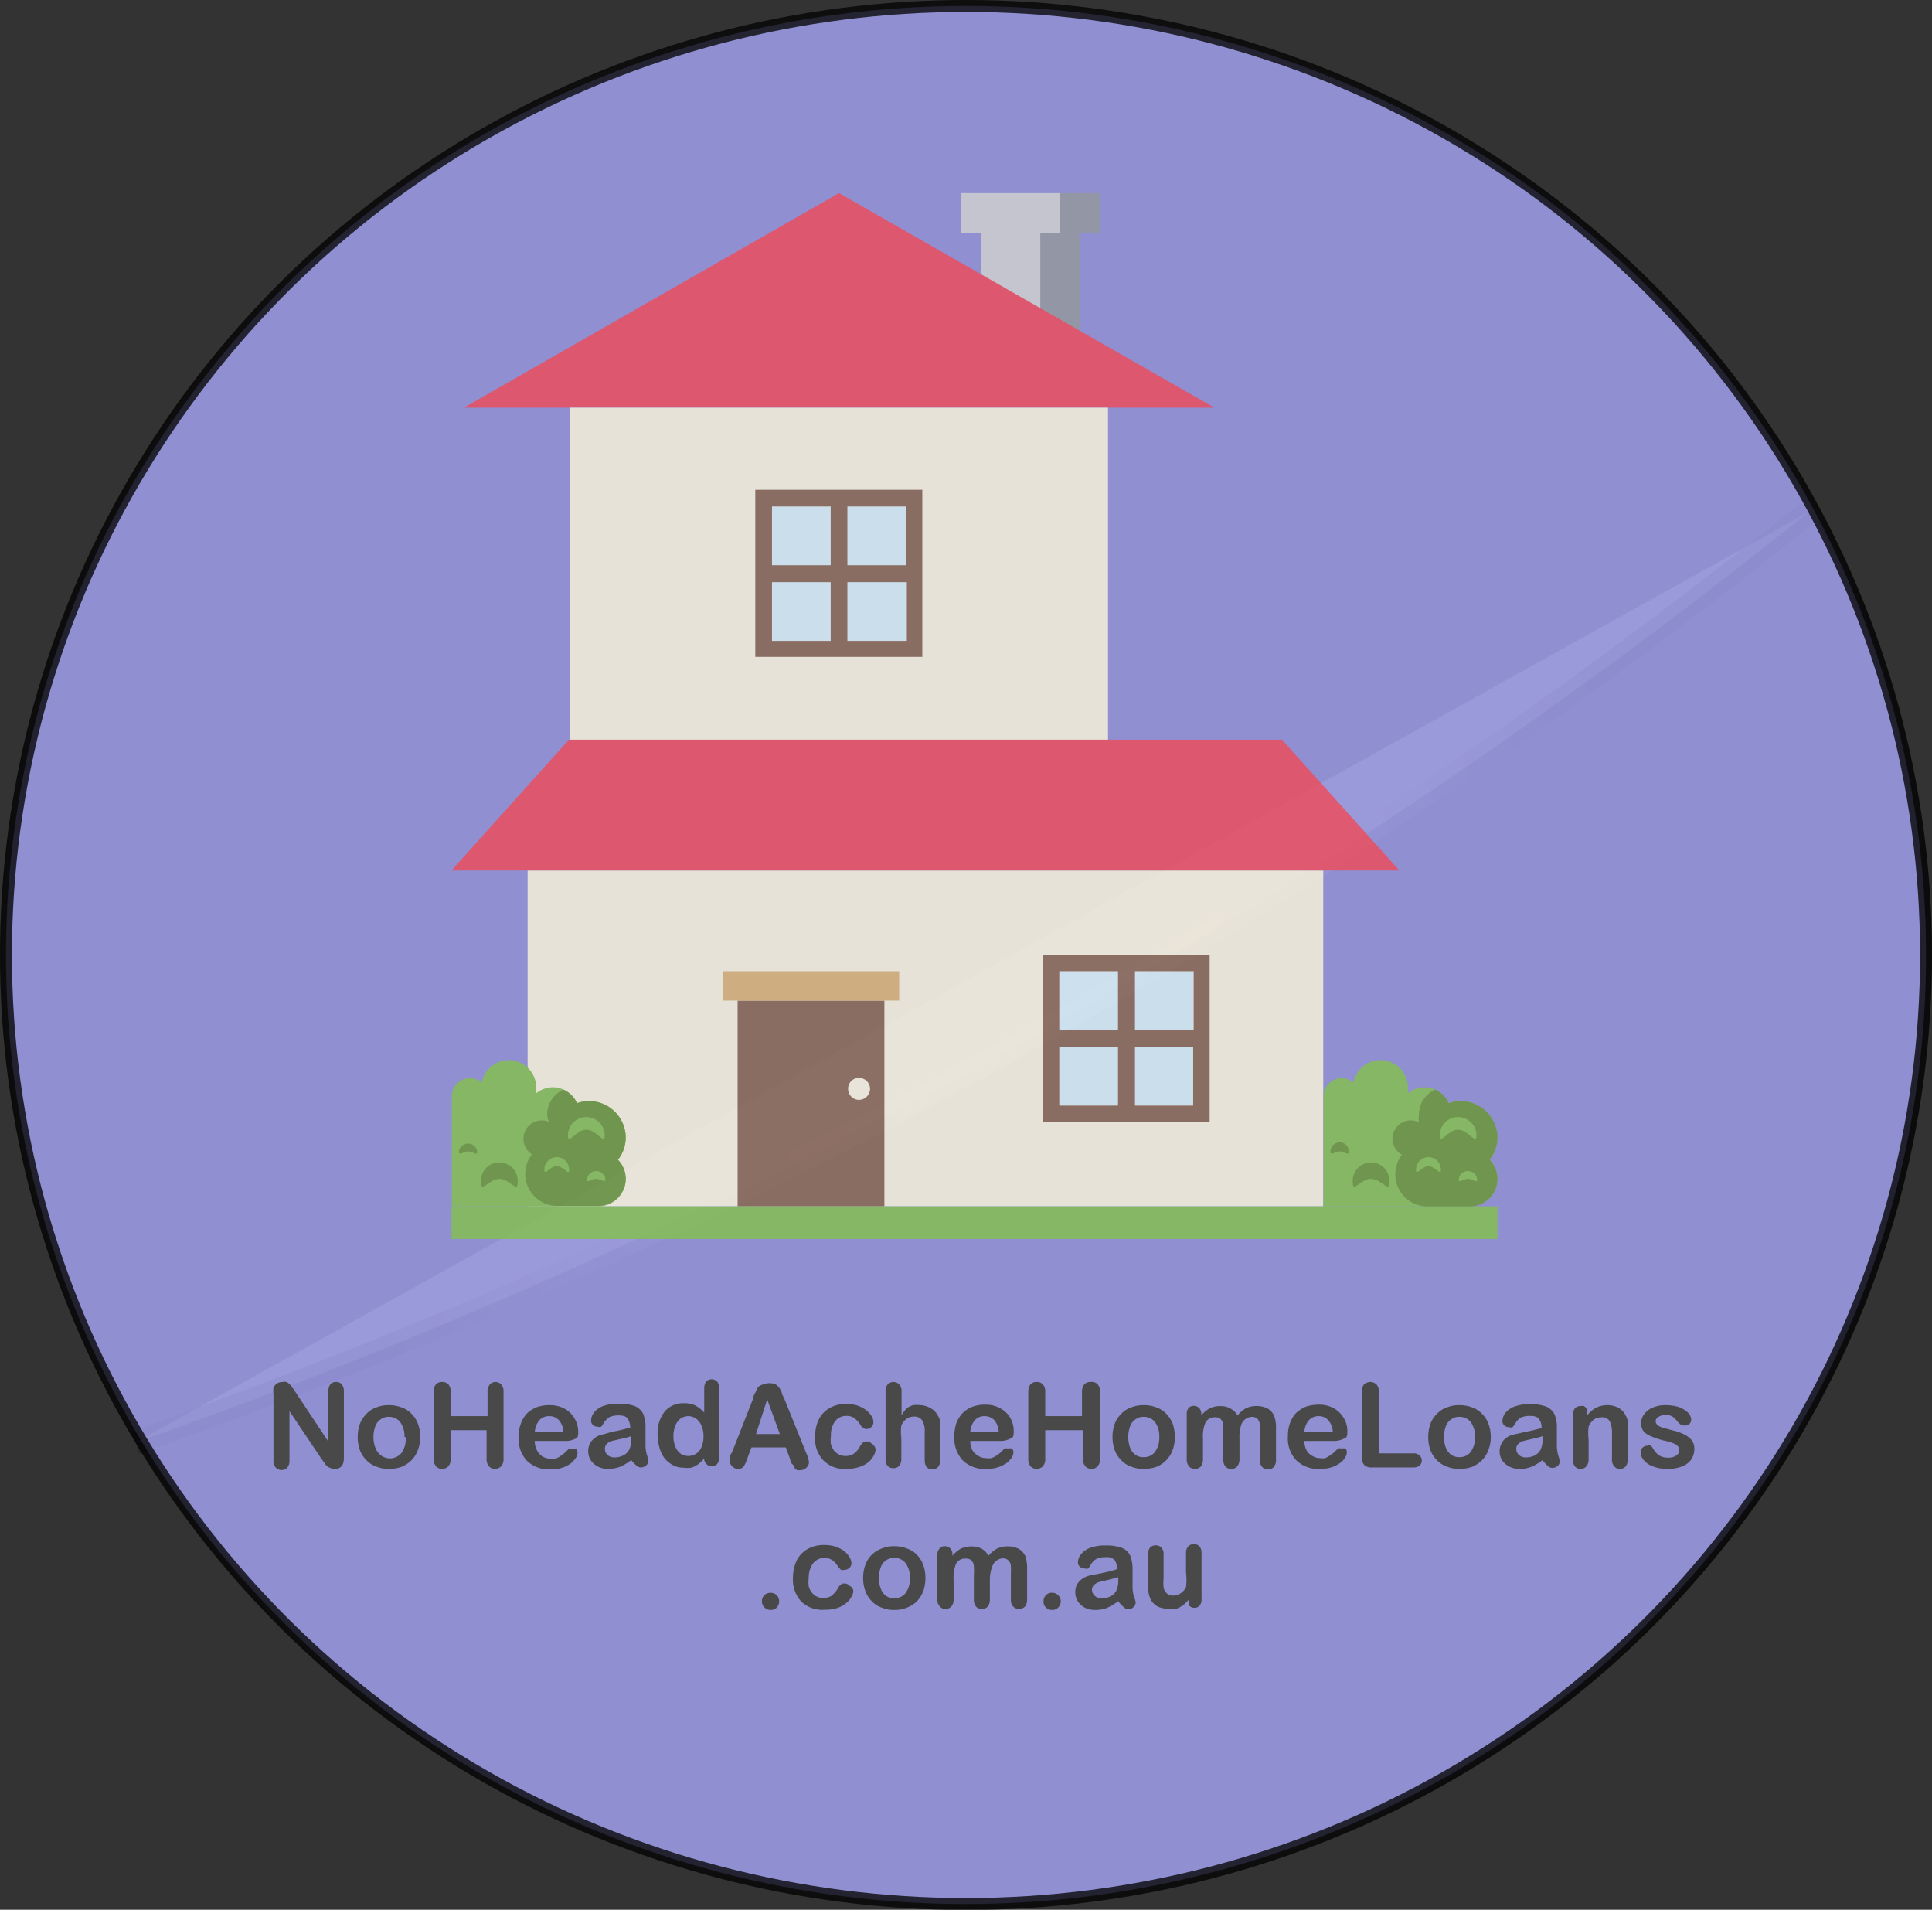 <svg xmlns="http://www.w3.org/2000/svg" xmlns:xlink="http://www.w3.org/1999/xlink" width="80.96" height="80.01" viewBox="0 0 80.96 80.01"><rect x="0" y="0" width="80.96" height="80.01" fill="#333333" stroke="none"/><defs><style>.cls-1{fill:#f5daa1;opacity:0.26;stroke:url(#radial-gradient);}.cls-1,.cls-2{stroke-miterlimit:10;}.cls-2{fill:#a9a9ff;stroke-width:0.5px;opacity:0.78;stroke:url(#radial-gradient-2);}.cls-3{opacity:0.83;}.cls-4{fill:#d0d0d0;}.cls-5{fill:#94989b;}.cls-6{fill:#ed4c5c;}.cls-7{fill:#f9f3d9;}.cls-8{fill:#d6eef0;}.cls-9{fill:#89664c;}.cls-10{fill:#dbb471;}.cls-11{fill:#83bf4f;}.cls-12{fill:#699635;}.cls-13{fill:#494949;}</style><radialGradient id="radial-gradient" cx="40.8" cy="40.99" r="28.65" gradientUnits="userSpaceOnUse"><stop offset="0" stop-color="#fff"/><stop offset="1"/></radialGradient><radialGradient id="radial-gradient-2" cx="40.98" cy="40" r="40.01" gradientTransform="translate(-0.99 -0.47) scale(1.01)" xlink:href="#radial-gradient"/></defs><title>Asset 13</title><g id="Layer_2" data-name="Layer 2"><g id="Layer_1-2" data-name="Layer 1"><path class="cls-1" d="M5.68,60.43A236.79,236.79,0,0,0,44.32,42.85,236.06,236.06,0,0,0,75.77,21.46"/><ellipse class="cls-2" cx="40.48" cy="40.01" rx="40.23" ry="39.76"/><g class="cls-3"><rect class="cls-4" x="41.11" y="9.75" width="2.49" height="4.74"/><rect class="cls-5" x="43.6" y="9.75" width="1.66" height="4.74"/><rect class="cls-4" x="40.28" y="8.09" width="4.15" height="1.66"/><rect class="cls-5" x="44.43" y="8.09" width="1.66" height="1.66"/><polygon class="cls-6" points="35.16 8.09 19.44 17.08 50.89 17.08 35.16 8.09"/><rect class="cls-7" x="23.89" y="17.08" width="22.54" height="13.91"/><rect class="cls-8" x="32.35" y="21.22" width="5.62" height="5.63"/><path class="cls-9" d="M35.51,26.85V24.39H38v2.46Zm-3.16,0V24.39h2.46v2.46Zm2.46-5.63v2.46H32.35V21.22Zm3.16,0v2.46H35.51V21.22Zm-6.32-.7v7h7v-7Z"/><rect class="cls-7" x="22.11" y="36.47" width="33.34" height="14.07"/><rect class="cls-8" x="44.39" y="40.69" width="5.62" height="5.63"/><path class="cls-9" d="M47.56,46.32V43.86H50v2.46Zm-3.17,0V43.86h2.46v2.46Zm2.46-5.63v2.46H44.39V40.69Zm3.17,0v2.46H47.56V40.69ZM43.69,40v7h7V40Z"/><rect class="cls-9" x="30.91" y="41.92" width="6.15" height="8.62"/><rect class="cls-10" x="30.3" y="40.69" width="7.38" height="1.23"/><path class="cls-7" d="M36,45.16a.46.46,0,0,1,.46.46.47.47,0,0,1-.46.46.46.46,0,0,1-.46-.46A.45.45,0,0,1,36,45.16Z"/><rect class="cls-11" x="18.92" y="50.54" width="43.83" height="1.37"/><polygon class="cls-6" points="53.72 30.99 23.84 30.99 18.92 36.47 58.64 36.47 53.72 30.99"/><path class="cls-11" d="M62.75,47.66a1.54,1.54,0,0,0-1.54-1.53,1.39,1.39,0,0,0-.5.09,1.14,1.14,0,0,0-1-.67,1.18,1.18,0,0,0-.71.25,1,1,0,0,0,0-.25,1.15,1.15,0,0,0-2.28-.2.8.8,0,0,0-.49-.18.76.76,0,0,0-.77.77v4.6h6.14a1.15,1.15,0,0,0,.83-1.95A1.5,1.5,0,0,0,62.75,47.66Z"/><path class="cls-12" d="M62.75,49.39a1.16,1.16,0,0,0-.33-.8,1.5,1.5,0,0,0,.33-.93,1.54,1.54,0,0,0-1.54-1.53,1.39,1.39,0,0,0-.5.09,1.13,1.13,0,0,0-.57-.57,1.15,1.15,0,0,0-.68,1.05,1.13,1.13,0,0,0,0,.32.81.81,0,0,0-.34-.08.77.77,0,0,0-.77.77.78.78,0,0,0,.4.67,1.37,1.37,0,0,0-.28.82,1.34,1.34,0,0,0,1.32,1.34h1.75A1.15,1.15,0,0,0,62.75,49.39Z"/><path class="cls-12" d="M58.22,49.56c0,.42-.34-.17-.77-.17s-.76.59-.76.17a.77.77,0,1,1,1.53,0Z"/><path class="cls-12" d="M56.52,48.24c0,.21-.17,0-.38,0s-.39.21-.39,0a.39.39,0,0,1,.39-.38A.38.38,0,0,1,56.52,48.24Z"/><path class="cls-11" d="M57.18,47.09c0,.21-.17-.07-.39-.07s-.38.28-.38.07a.39.39,0,1,1,.77,0Z"/><path class="cls-11" d="M60.38,49c0,.29-.23-.14-.52-.14s-.52.43-.52.14a.52.52,0,0,1,.52-.52A.52.52,0,0,1,60.38,49Z"/><path class="cls-11" d="M61.87,47.57c0,.43-.34-.24-.77-.24s-.77.67-.77.24a.77.77,0,0,1,1.54,0Z"/><path class="cls-11" d="M61.9,49.39c0,.22-.17,0-.39,0s-.38.22-.38,0a.39.39,0,0,1,.77,0Z"/><path class="cls-11" d="M58.46,46.32c0,.29-.23-.14-.52-.14s-.52.43-.52.14a.52.52,0,0,1,.52-.52A.52.52,0,0,1,58.46,46.32Z"/><path class="cls-11" d="M26.22,47.66a1.54,1.54,0,0,0-1.54-1.53,1.43,1.43,0,0,0-.5.09,1.13,1.13,0,0,0-1-.67,1.18,1.18,0,0,0-.71.25,1,1,0,0,0,0-.25,1.15,1.15,0,0,0-2.28-.2.8.8,0,0,0-.49-.18.76.76,0,0,0-.77.77v4.6h6.14a1.15,1.15,0,0,0,.83-1.95A1.5,1.5,0,0,0,26.22,47.66Z"/><path class="cls-12" d="M26.22,49.39a1.16,1.16,0,0,0-.33-.8,1.5,1.5,0,0,0,.33-.93,1.54,1.54,0,0,0-1.54-1.53,1.43,1.43,0,0,0-.5.09,1.13,1.13,0,0,0-.57-.57,1.15,1.15,0,0,0-.68,1.05A1.13,1.13,0,0,0,23,47a.77.77,0,0,0-.71,1.36,1.37,1.37,0,0,0-.28.82,1.34,1.34,0,0,0,1.32,1.34h1.75A1.15,1.15,0,0,0,26.22,49.39Z"/><path class="cls-12" d="M21.69,49.56c0,.42-.34-.17-.76-.17s-.77.59-.77.17a.77.77,0,1,1,1.53,0Z"/><path class="cls-12" d="M20,48.24c0,.21-.17,0-.38,0s-.39.21-.39,0a.39.39,0,0,1,.77,0Z"/><path class="cls-11" d="M20.65,47.09c0,.21-.17-.07-.39-.07s-.38.28-.38.07a.39.39,0,1,1,.77,0Z"/><path class="cls-11" d="M23.85,49c0,.29-.23-.14-.52-.14s-.52.43-.52.14a.52.52,0,0,1,.52-.52A.52.52,0,0,1,23.85,49Z"/><path class="cls-11" d="M25.34,47.57c0,.43-.34-.24-.77-.24s-.77.67-.77.24a.77.77,0,1,1,1.54,0Z"/><path class="cls-11" d="M25.37,49.39c0,.22-.17,0-.39,0s-.38.22-.38,0a.39.39,0,0,1,.77,0Z"/><path class="cls-11" d="M21.93,46.32c0,.29-.23-.14-.52-.14s-.52.43-.52.14a.52.52,0,0,1,.52-.52A.52.52,0,0,1,21.93,46.32Z"/></g><path class="cls-13" d="M12.38,58.32l1.38,2.08V58.3a.51.51,0,0,1,.08-.3.3.3,0,0,1,.24-.1.28.28,0,0,1,.24.1.45.45,0,0,1,.09.3v2.78c0,.31-.13.46-.38.46a.55.55,0,0,1-.32-.11.61.61,0,0,1-.12-.15l-.12-.16-1.34-2v2.06a.46.46,0,0,1-.09.31.34.34,0,0,1-.48,0,.41.41,0,0,1-.1-.31V58.41a1,1,0,0,1,0-.27.43.43,0,0,1,.15-.18.46.46,0,0,1,.23-.06.43.43,0,0,1,.17,0l.12.08a.85.85,0,0,1,.1.14A1,1,0,0,1,12.38,58.32Z"/><path class="cls-13" d="M17.61,60.21a1.4,1.4,0,0,1-.1.54,1.14,1.14,0,0,1-.26.42,1.3,1.3,0,0,1-.41.28,1.53,1.53,0,0,1-.54.09,1.33,1.33,0,0,1-.54-.1,1,1,0,0,1-.41-.27,1.17,1.17,0,0,1-.27-.42,1.61,1.61,0,0,1-.09-.54,1.63,1.63,0,0,1,.09-.55,1.22,1.22,0,0,1,.27-.42,1,1,0,0,1,.41-.27,1.33,1.33,0,0,1,.54-.1,1.4,1.4,0,0,1,.54.1,1,1,0,0,1,.41.27,1.12,1.12,0,0,1,.27.43A1.53,1.53,0,0,1,17.61,60.21Zm-.66,0a1,1,0,0,0-.18-.63.57.57,0,0,0-.47-.22.55.55,0,0,0-.34.1.57.57,0,0,0-.23.29,1.26,1.26,0,0,0-.08.46,1.25,1.25,0,0,0,.08.45A.72.72,0,0,0,16,61a.63.63,0,0,0,.82-.12A1,1,0,0,0,17,60.21Z"/><path class="cls-13" d="M18.89,58.33v1h1.54v-1a.47.47,0,0,1,.1-.33.32.32,0,0,1,.25-.1A.33.33,0,0,1,21,58a.45.45,0,0,1,.1.33v2.78a.44.44,0,0,1-.1.32.35.35,0,0,1-.26.11.31.31,0,0,1-.25-.11.44.44,0,0,1-.1-.32V59.92H18.89v1.19a.49.49,0,0,1-.1.32.36.36,0,0,1-.26.11.33.33,0,0,1-.26-.11.49.49,0,0,1-.1-.32V58.33a.47.47,0,0,1,.1-.33.33.33,0,0,1,.26-.1.35.35,0,0,1,.26.1A.5.5,0,0,1,18.89,58.33Z"/><path class="cls-13" d="M23.7,60.37H22.41a.8.8,0,0,0,.09.39.66.66,0,0,0,.23.26.63.63,0,0,0,.33.09.71.71,0,0,0,.21,0,.66.66,0,0,0,.19-.09l.17-.12.2-.19a.2.2,0,0,1,.14,0,.31.31,0,0,1,.17,0,.21.21,0,0,1,.06.16.4.4,0,0,1-.07.21,1.1,1.1,0,0,1-.21.23,1.43,1.43,0,0,1-.35.18,1.53,1.53,0,0,1-.49.07,1.32,1.32,0,0,1-1-.36,1.37,1.37,0,0,1-.35-1,1.61,1.61,0,0,1,.09-.54,1.31,1.31,0,0,1,.25-.43,1.33,1.33,0,0,1,.41-.27,1.53,1.53,0,0,1,.54-.09,1.29,1.29,0,0,1,.66.16,1.1,1.1,0,0,1,.41.42,1.13,1.13,0,0,1,.14.52c0,.17,0,.28-.15.32A.81.81,0,0,1,23.7,60.37ZM22.41,60H23.6a.73.73,0,0,0-.18-.5.53.53,0,0,0-.41-.17.55.55,0,0,0-.41.17A.88.88,0,0,0,22.41,60Z"/><path class="cls-13" d="M26.45,61.17a2.1,2.1,0,0,1-.46.28,1.35,1.35,0,0,1-.5.09.87.87,0,0,1-.44-.1.79.79,0,0,1-.3-.27.69.69,0,0,1-.1-.37.64.64,0,0,1,.17-.46.8.8,0,0,1,.47-.25L25.6,60l.42-.09.39-.1a.69.69,0,0,0-.11-.38c-.06-.09-.19-.13-.38-.13a.92.92,0,0,0-.38.07.86.86,0,0,0-.22.21,1.32,1.32,0,0,1-.12.19.22.22,0,0,1-.16,0,.25.25,0,0,1-.19-.07.22.22,0,0,1-.08-.18.56.56,0,0,1,.12-.34.87.87,0,0,1,.38-.27,1.74,1.74,0,0,1,.65-.1,1.81,1.81,0,0,1,.68.1.69.69,0,0,1,.35.32,1.42,1.42,0,0,1,.1.59v.75a1.43,1.43,0,0,0,.06.39,1.28,1.28,0,0,1,.06.25.24.24,0,0,1-.1.19.32.32,0,0,1-.21.08.28.28,0,0,1-.2-.09A1.36,1.36,0,0,1,26.45,61.17Zm0-1a3,3,0,0,1-.42.11l-.38.09a.47.47,0,0,0-.21.11.28.28,0,0,0-.09.22.33.33,0,0,0,.11.26.42.42,0,0,0,.3.1.78.78,0,0,0,.35-.08.56.56,0,0,0,.25-.23,1,1,0,0,0,.09-.49Z"/><path class="cls-13" d="M29.51,61.17V61.1a1.52,1.52,0,0,1-.26.25.92.92,0,0,1-.28.14,1.07,1.07,0,0,1-.32,0,.92.92,0,0,1-.44-.1,1.17,1.17,0,0,1-.35-.28,1.3,1.3,0,0,1-.22-.44,1.91,1.91,0,0,1-.08-.54,1.42,1.42,0,0,1,.3-1,1,1,0,0,1,.8-.34,1.09,1.09,0,0,1,.47.09,1.47,1.47,0,0,1,.38.3v-1a.51.51,0,0,1,.08-.3.33.33,0,0,1,.46,0,.39.39,0,0,1,.08.28v2.9a.41.41,0,0,1-.08.28.3.3,0,0,1-.23.09.27.27,0,0,1-.22-.1A.37.37,0,0,1,29.51,61.17Zm-1.29-1a1.08,1.08,0,0,0,.09.46.63.63,0,0,0,.22.28.59.59,0,0,0,.32.09.59.59,0,0,0,.54-.36,1.09,1.09,0,0,0,.09-.47,1.06,1.06,0,0,0-.09-.45.66.66,0,0,0-.23-.29.58.58,0,0,0-.32-.1.6.6,0,0,0-.32.1.69.69,0,0,0-.22.3A1.19,1.19,0,0,0,28.22,60.2Z"/><path class="cls-13" d="M33.09,61.08l-.16-.44H31.49l-.17.45a1.62,1.62,0,0,1-.16.36.29.29,0,0,1-.23.09.33.33,0,0,1-.24-.1.28.28,0,0,1-.1-.22.39.39,0,0,1,0-.15s0-.12.08-.21l.9-2.29q0-.1.09-.24a1.61,1.61,0,0,1,.12-.23A.46.46,0,0,1,32,58a.65.65,0,0,1,.5,0,.57.57,0,0,1,.16.15,1.14,1.14,0,0,1,.1.19c0,.07.06.16.11.27l.92,2.28a1.23,1.23,0,0,1,.11.37.31.31,0,0,1-.11.23.31.31,0,0,1-.24.1.33.33,0,0,1-.15,0,.39.39,0,0,1-.1-.08s0-.09-.09-.16S33.12,61.14,33.09,61.08Zm-1.41-1h1l-.53-1.45Z"/><path class="cls-13" d="M36.69,60.73a.56.56,0,0,1-.08.26.87.87,0,0,1-.22.27,1.24,1.24,0,0,1-.38.2,1.6,1.6,0,0,1-.51.08,1.24,1.24,0,0,1-1-.36,1.3,1.3,0,0,1-.34-1,1.58,1.58,0,0,1,.15-.71,1.12,1.12,0,0,1,.46-.48,1.3,1.3,0,0,1,.7-.17,1.41,1.41,0,0,1,.47.07,1.52,1.52,0,0,1,.36.19,1.1,1.1,0,0,1,.23.26.47.47,0,0,1,.07.24.28.28,0,0,1-.08.2.29.29,0,0,1-.22.09.19.19,0,0,1-.13-.05.38.38,0,0,1-.12-.13,1.17,1.17,0,0,0-.25-.28.59.59,0,0,0-.34-.09.58.58,0,0,0-.47.23,1,1,0,0,0-.17.62,1.22,1.22,0,0,0,0,.34,1.13,1.13,0,0,0,.13.27.65.65,0,0,0,.21.16.6.6,0,0,0,.27.06.62.62,0,0,0,.34-.09.86.86,0,0,0,.25-.28.64.64,0,0,1,.13-.18.24.24,0,0,1,.17-.06.25.25,0,0,1,.2.09A.32.32,0,0,1,36.69,60.73Z"/><path class="cls-13" d="M37.78,58.3v1A1.28,1.28,0,0,1,38,59a.84.84,0,0,1,.27-.13,1.46,1.46,0,0,1,.31,0A.93.93,0,0,1,39,59a.69.69,0,0,1,.3.31.67.67,0,0,1,.1.26,3.25,3.25,0,0,1,0,.33v1.26a.45.45,0,0,1-.09.3.3.3,0,0,1-.24.1c-.21,0-.32-.13-.32-.4V60a.9.9,0,0,0-.1-.48.37.37,0,0,0-.35-.17.53.53,0,0,0-.32.1.71.71,0,0,0-.21.27,2,2,0,0,0,0,.52v.87a.45.45,0,0,1-.09.3.3.3,0,0,1-.24.1c-.22,0-.33-.13-.33-.4V58.3a.41.41,0,0,1,.09-.3.34.34,0,0,1,.48,0A.41.41,0,0,1,37.78,58.3Z"/><path class="cls-13" d="M41.94,60.37H40.66a.8.8,0,0,0,.09.39A.66.66,0,0,0,41,61a.62.62,0,0,0,.32.09.78.78,0,0,0,.22,0,.82.82,0,0,0,.19-.09l.17-.12.19-.19a.24.24,0,0,1,.15,0,.25.25,0,0,1,.16,0,.22.22,0,0,1,.07.16.52.52,0,0,1-.07.21,1.1,1.1,0,0,1-.21.23,1.51,1.51,0,0,1-.36.18,1.45,1.45,0,0,1-.49.07,1.3,1.3,0,0,1-1-.36,1.37,1.37,0,0,1-.35-1,1.91,1.91,0,0,1,.08-.54,1.34,1.34,0,0,1,.26-.43,1.22,1.22,0,0,1,.41-.27,1.53,1.53,0,0,1,.54-.09,1.23,1.23,0,0,1,.65.16,1.06,1.06,0,0,1,.42.42,1.11,1.11,0,0,1,.13.52c0,.17,0,.28-.14.32A.86.86,0,0,1,41.94,60.37ZM40.66,60h1.19a.85.85,0,0,0-.18-.5.57.57,0,0,0-.42-.17.54.54,0,0,0-.4.17A.88.88,0,0,0,40.66,60Z"/><path class="cls-13" d="M43.8,58.33v1h1.54v-1a.47.47,0,0,1,.1-.33.33.33,0,0,1,.26-.1A.35.35,0,0,1,46,58a.5.5,0,0,1,.1.33v2.78a.49.49,0,0,1-.1.32.36.36,0,0,1-.26.11.33.33,0,0,1-.26-.11.44.44,0,0,1-.1-.32V59.92H43.8v1.19a.44.44,0,0,1-.1.32.36.36,0,0,1-.52,0,.49.49,0,0,1-.09-.32V58.33a.52.52,0,0,1,.09-.33.34.34,0,0,1,.26-.1.33.33,0,0,1,.26.1A.45.45,0,0,1,43.8,58.33Z"/><path class="cls-13" d="M49.23,60.21a1.61,1.61,0,0,1-.09.54,1.2,1.2,0,0,1-.67.7,1.55,1.55,0,0,1-.55.09,1.32,1.32,0,0,1-.53-.1,1,1,0,0,1-.41-.27,1.17,1.17,0,0,1-.27-.42,1.61,1.61,0,0,1-.09-.54,1.63,1.63,0,0,1,.09-.55,1.09,1.09,0,0,1,.27-.42,1,1,0,0,1,.41-.27,1.32,1.32,0,0,1,.53-.1,1.42,1.42,0,0,1,.55.1,1,1,0,0,1,.41.27,1.26,1.26,0,0,1,.27.43A1.8,1.8,0,0,1,49.23,60.21Zm-.65,0a1,1,0,0,0-.18-.63.58.58,0,0,0-.48-.22.54.54,0,0,0-.33.1.57.57,0,0,0-.23.29,1.26,1.26,0,0,0-.08.46,1.25,1.25,0,0,0,.08.45.64.64,0,0,0,.22.29.57.57,0,0,0,.34.1.58.58,0,0,0,.48-.22A1,1,0,0,0,48.58,60.21Z"/><path class="cls-13" d="M51.94,60.25v.88a.46.46,0,0,1-.1.31.3.3,0,0,1-.25.1.3.3,0,0,1-.24-.1.46.46,0,0,1-.09-.31V60.08a3.47,3.47,0,0,0,0-.38.43.43,0,0,0-.09-.23.29.29,0,0,0-.23-.09.43.43,0,0,0-.43.23,1.47,1.47,0,0,0-.1.63v.89a.48.48,0,0,1-.09.31.33.33,0,0,1-.25.1.3.3,0,0,1-.24-.1.43.43,0,0,1-.1-.31V59.25A.39.39,0,0,1,49.8,59a.27.27,0,0,1,.22-.1.32.32,0,0,1,.23.09.35.35,0,0,1,.09.25v.06a1.25,1.25,0,0,1,.36-.3,1,1,0,0,1,.44-.09.82.82,0,0,1,.42.1.76.76,0,0,1,.3.29,1.22,1.22,0,0,1,.35-.3,1.09,1.09,0,0,1,.89,0,.67.67,0,0,1,.29.31,1.47,1.47,0,0,1,.08.56v1.28a.46.46,0,0,1-.09.31.32.32,0,0,1-.25.1.3.3,0,0,1-.24-.1.43.43,0,0,1-.1-.31V60a3,3,0,0,0,0-.34.4.4,0,0,0-.09-.21.32.32,0,0,0-.24-.09.49.49,0,0,0-.43.29A1.57,1.57,0,0,0,51.94,60.25Z"/><path class="cls-13" d="M55.94,60.37H54.66a.8.8,0,0,0,.09.39A.59.59,0,0,0,55,61a.59.59,0,0,0,.32.09.78.78,0,0,0,.22,0L55.7,61l.17-.12.2-.19a.22.22,0,0,1,.15,0,.28.28,0,0,1,.16,0,.21.21,0,0,1,.06.16.4.4,0,0,1-.07.21.73.73,0,0,1-.21.23,1.27,1.27,0,0,1-.35.18,1.49,1.49,0,0,1-.49.07,1.3,1.3,0,0,1-1-.36,1.32,1.32,0,0,1-.35-1,1.61,1.61,0,0,1,.08-.54,1.31,1.31,0,0,1,.25-.43,1.46,1.46,0,0,1,.41-.27,1.57,1.57,0,0,1,.54-.09,1.24,1.24,0,0,1,.66.16,1.1,1.1,0,0,1,.41.42,1,1,0,0,1,.14.52c0,.17,0,.28-.14.32A.89.89,0,0,1,55.94,60.37ZM54.66,60h1.19a.79.79,0,0,0-.19-.5.53.53,0,0,0-.41-.17.53.53,0,0,0-.4.17A.81.81,0,0,0,54.66,60Z"/><path class="cls-13" d="M57.78,58.33v2.56h1.45a.36.36,0,0,1,.26.09.29.29,0,0,1,0,.42.4.4,0,0,1-.26.08H57.5a.44.44,0,0,1-.33-.1.46.46,0,0,1-.1-.34V58.33a.52.52,0,0,1,.09-.33.39.39,0,0,1,.52,0A.45.45,0,0,1,57.78,58.33Z"/><path class="cls-13" d="M62.47,60.21a1.4,1.4,0,0,1-.1.54,1.14,1.14,0,0,1-.26.42,1.3,1.3,0,0,1-.41.28,1.55,1.55,0,0,1-.55.09,1.32,1.32,0,0,1-.53-.1,1,1,0,0,1-.41-.27,1.17,1.17,0,0,1-.27-.42,1.61,1.61,0,0,1-.09-.54,1.63,1.63,0,0,1,.09-.55,1.09,1.09,0,0,1,.27-.42,1,1,0,0,1,.41-.27,1.32,1.32,0,0,1,.53-.1,1.42,1.42,0,0,1,.55.1,1,1,0,0,1,.41.27,1.12,1.12,0,0,1,.27.43A1.53,1.53,0,0,1,62.47,60.21Zm-.66,0a1,1,0,0,0-.18-.63.58.58,0,0,0-.48-.22.54.54,0,0,0-.33.1.57.57,0,0,0-.23.29,1.26,1.26,0,0,0-.08.46,1.25,1.25,0,0,0,.08.45.72.72,0,0,0,.22.29.57.57,0,0,0,.34.1.58.58,0,0,0,.48-.22A1,1,0,0,0,61.81,60.21Z"/><path class="cls-13" d="M64.64,61.17a2.1,2.1,0,0,1-.46.28,1.31,1.31,0,0,1-.5.09.89.89,0,0,1-.44-.1.79.79,0,0,1-.3-.27.72.72,0,0,1,.07-.83.8.8,0,0,1,.47-.25l.31-.07.42-.09.39-.1a.61.61,0,0,0-.11-.38c-.06-.09-.19-.13-.38-.13a.92.92,0,0,0-.38.07.7.7,0,0,0-.21.21c-.06.1-.11.16-.13.19a.22.22,0,0,1-.16,0,.26.26,0,0,1-.19-.07.22.22,0,0,1-.08-.18.56.56,0,0,1,.12-.34.87.87,0,0,1,.38-.27,1.78,1.78,0,0,1,.65-.1,1.81,1.81,0,0,1,.68.1.69.69,0,0,1,.35.32,1.42,1.42,0,0,1,.1.59v.75a1.43,1.43,0,0,0,.06.39,1.28,1.28,0,0,1,.06.25.26.26,0,0,1-.09.19.37.37,0,0,1-.22.08.3.3,0,0,1-.2-.09A1.36,1.36,0,0,1,64.64,61.17Zm0-1a3,3,0,0,1-.42.11l-.38.09a.44.44,0,0,0-.2.11.26.26,0,0,0-.1.22.36.36,0,0,0,.11.26.44.44,0,0,0,.3.1.86.86,0,0,0,.36-.08.59.59,0,0,0,.24-.23,1,1,0,0,0,.09-.49Z"/><path class="cls-13" d="M66.5,59.23v.08a1.27,1.27,0,0,1,.38-.33,1.06,1.06,0,0,1,.48-.11,1,1,0,0,1,.46.11.71.71,0,0,1,.3.32.62.62,0,0,1,.09.26,3.53,3.53,0,0,1,0,.36v1.22a.45.45,0,0,1-.09.3.3.3,0,0,1-.24.1.29.29,0,0,1-.23-.1.4.4,0,0,1-.1-.3V60.05a1.12,1.12,0,0,0-.09-.5.37.37,0,0,0-.36-.17.55.55,0,0,0-.32.1.7.7,0,0,0-.21.29,2.28,2.28,0,0,0,0,.55v.82a.45.45,0,0,1-.1.3.3.3,0,0,1-.24.1.29.29,0,0,1-.23-.1.45.45,0,0,1-.09-.3v-1.9A.47.47,0,0,1,66,59a.29.29,0,0,1,.22-.09.42.42,0,0,1,.16,0,.28.28,0,0,1,.11.13A.38.38,0,0,1,66.5,59.23Z"/><path class="cls-13" d="M71,60.68a.81.81,0,0,1-.13.47.84.84,0,0,1-.39.29,1.67,1.67,0,0,1-.63.1,1.57,1.57,0,0,1-.6-.11.87.87,0,0,1-.38-.27.53.53,0,0,1-.12-.32.26.26,0,0,1,.08-.19.28.28,0,0,1,.2-.08.21.21,0,0,1,.15,0,.58.58,0,0,1,.11.15.87.87,0,0,0,.24.26.73.73,0,0,0,.39.09.53.53,0,0,0,.32-.09.27.27,0,0,0,.13-.2.29.29,0,0,0-.14-.26,1.7,1.7,0,0,0-.43-.15,3.31,3.31,0,0,1-.55-.17A1.11,1.11,0,0,1,68.9,60a.57.57,0,0,1-.13-.37.63.63,0,0,1,.12-.37.82.82,0,0,1,.35-.28,1.31,1.31,0,0,1,.55-.11,2.16,2.16,0,0,1,.46.05,1.2,1.2,0,0,1,.34.15.78.78,0,0,1,.21.19.51.51,0,0,1,.07.22.25.25,0,0,1-.08.18.33.33,0,0,1-.39,0,.9.9,0,0,1-.16-.17.8.8,0,0,0-.17-.15.55.55,0,0,0-.28-.06.52.52,0,0,0-.29.08.21.21,0,0,0-.12.18.2.2,0,0,0,.09.17.55.55,0,0,0,.23.11l.4.11a2,2,0,0,1,.5.18.93.93,0,0,1,.3.24A.59.59,0,0,1,71,60.68Z"/><path class="cls-13" d="M32.3,67.45a.35.35,0,0,1-.26-.1.34.34,0,0,1-.11-.27.35.35,0,0,1,.1-.25.39.39,0,0,1,.52,0,.39.39,0,0,1,0,.52A.35.35,0,0,1,32.3,67.45Z"/><path class="cls-13" d="M35.76,66.64a.56.56,0,0,1-.08.26.87.87,0,0,1-.22.26,1.07,1.07,0,0,1-.38.21,1.61,1.61,0,0,1-.51.07,1.26,1.26,0,0,1-1-.35,1.35,1.35,0,0,1-.34-1,1.66,1.66,0,0,1,.16-.72,1.13,1.13,0,0,1,.45-.47,1.36,1.36,0,0,1,.71-.17,1.45,1.45,0,0,1,.47.07,1.23,1.23,0,0,1,.36.19,1,1,0,0,1,.22.25.56.56,0,0,1,.08.25.25.25,0,0,1-.09.2.28.28,0,0,1-.21.08.23.23,0,0,1-.14,0l-.12-.13a.87.87,0,0,0-.25-.28.61.61,0,0,0-.8.14,1,1,0,0,0-.18.62,1.21,1.21,0,0,0,0,.34.71.71,0,0,0,.13.26.56.56,0,0,0,.21.17.6.6,0,0,0,.27.06.64.64,0,0,0,.34-.09,1.16,1.16,0,0,0,.25-.28.52.52,0,0,1,.13-.18.24.24,0,0,1,.17-.06.27.27,0,0,1,.2.09A.32.32,0,0,1,35.76,66.64Z"/><path class="cls-13" d="M38.78,66.11a1.63,1.63,0,0,1-.09.55,1.29,1.29,0,0,1-.26.42,1.17,1.17,0,0,1-.42.27,1.33,1.33,0,0,1-.54.1,1.32,1.32,0,0,1-.53-.1,1,1,0,0,1-.41-.27,1.12,1.12,0,0,1-.27-.43,1.53,1.53,0,0,1-.09-.54,1.57,1.57,0,0,1,.09-.54,1.11,1.11,0,0,1,.26-.42,1.17,1.17,0,0,1,.42-.27,1.32,1.32,0,0,1,.53-.1,1.33,1.33,0,0,1,.54.1,1,1,0,0,1,.42.27,1.14,1.14,0,0,1,.26.42A1.61,1.61,0,0,1,38.78,66.11Zm-.65,0a1,1,0,0,0-.18-.62.58.58,0,0,0-.48-.22.59.59,0,0,0-.34.1.61.61,0,0,0-.22.29,1.25,1.25,0,0,0-.08.45,1.17,1.17,0,0,0,.08.45.62.62,0,0,0,.22.3.57.57,0,0,0,.34.1.58.58,0,0,0,.48-.22A1,1,0,0,0,38.13,66.11Z"/><path class="cls-13" d="M41.48,66.16V67a.48.48,0,0,1-.09.31.36.36,0,0,1-.25.1.33.33,0,0,1-.24-.1.48.48,0,0,1-.09-.31V66a3.32,3.32,0,0,0,0-.38.4.4,0,0,0-.09-.23.3.3,0,0,0-.24-.09.43.43,0,0,0-.42.22,1.56,1.56,0,0,0-.1.64V67a.43.43,0,0,1-.09.3.34.34,0,0,1-.25.11.3.3,0,0,1-.24-.11.39.39,0,0,1-.1-.3V65.16a.38.38,0,0,1,.09-.28.26.26,0,0,1,.22-.1.32.32,0,0,1,.23.09.33.33,0,0,1,.09.25v.06a1.25,1.25,0,0,1,.36-.3,1,1,0,0,1,.44-.09.93.93,0,0,1,.42.09.76.76,0,0,1,.29.3,1.4,1.4,0,0,1,.36-.3,1.09,1.09,0,0,1,.89,0,.7.7,0,0,1,.29.3,1.54,1.54,0,0,1,.08.56V67a.48.48,0,0,1-.09.31.37.37,0,0,1-.25.1.34.34,0,0,1-.25-.11.43.43,0,0,1-.09-.3V65.93a3,3,0,0,0,0-.34.35.35,0,0,0-.1-.21.3.3,0,0,0-.24-.09.46.46,0,0,0-.24.08.46.46,0,0,0-.18.21A1.52,1.52,0,0,0,41.48,66.16Z"/><path class="cls-13" d="M44.09,67.45a.37.37,0,0,1-.26-.1.33.33,0,0,1-.1-.27.35.35,0,0,1,.1-.25.33.33,0,0,1,.25-.1.36.36,0,0,1,.26.62A.33.33,0,0,1,44.09,67.45Z"/><path class="cls-13" d="M46.86,67.08a2.36,2.36,0,0,1-.46.28,1.35,1.35,0,0,1-.5.09.93.93,0,0,1-.45-.1.84.84,0,0,1-.29-.27.69.69,0,0,1-.1-.37.64.64,0,0,1,.17-.46A.87.87,0,0,1,45.7,66l.31-.06.42-.09a3.18,3.18,0,0,0,.38-.11.66.66,0,0,0-.1-.38.47.47,0,0,0-.38-.12.88.88,0,0,0-.38.07.63.63,0,0,0-.22.21l-.12.19a.22.22,0,0,1-.16,0,.29.29,0,0,1-.2-.07.25.25,0,0,1-.08-.18.52.52,0,0,1,.13-.34.87.87,0,0,1,.38-.27,1.74,1.74,0,0,1,.65-.1,1.84,1.84,0,0,1,.68.1.65.65,0,0,1,.35.32,1.57,1.57,0,0,1,.1.59v.39c0,.11,0,.23,0,.36a1.31,1.31,0,0,0,.06.38,1,1,0,0,1,.07.26.28.28,0,0,1-.1.19.32.32,0,0,1-.21.08.26.26,0,0,1-.2-.1A1.05,1.05,0,0,1,46.86,67.08Zm0-1-.42.11-.38.09a.5.5,0,0,0-.2.11.27.27,0,0,0-.1.22.32.32,0,0,0,.12.25.4.4,0,0,0,.29.11.74.74,0,0,0,.36-.09.52.52,0,0,0,.24-.22,1,1,0,0,0,.09-.49Z"/><path class="cls-13" d="M49.83,67.08V67a2,2,0,0,1-.25.25,1.51,1.51,0,0,1-.28.15,1.29,1.29,0,0,1-.35,0,1,1,0,0,1-.43-.09.71.71,0,0,1-.29-.28,1.22,1.22,0,0,1-.12-.6v-1.3a.46.46,0,0,1,.08-.29.34.34,0,0,1,.48,0,.4.4,0,0,1,.09.29v1a2,2,0,0,0,0,.39.48.48,0,0,0,.14.24.4.4,0,0,0,.27.09.6.6,0,0,0,.31-.1.62.62,0,0,0,.22-.26,2.43,2.43,0,0,0,0-.61v-.8a.4.4,0,0,1,.09-.29.34.34,0,0,1,.48,0,.46.46,0,0,1,.08.29v1.9a.42.42,0,0,1-.08.29.29.29,0,0,1-.22.09.27.27,0,0,1-.22-.1A.37.37,0,0,1,49.83,67.08Z"/></g></g></svg>